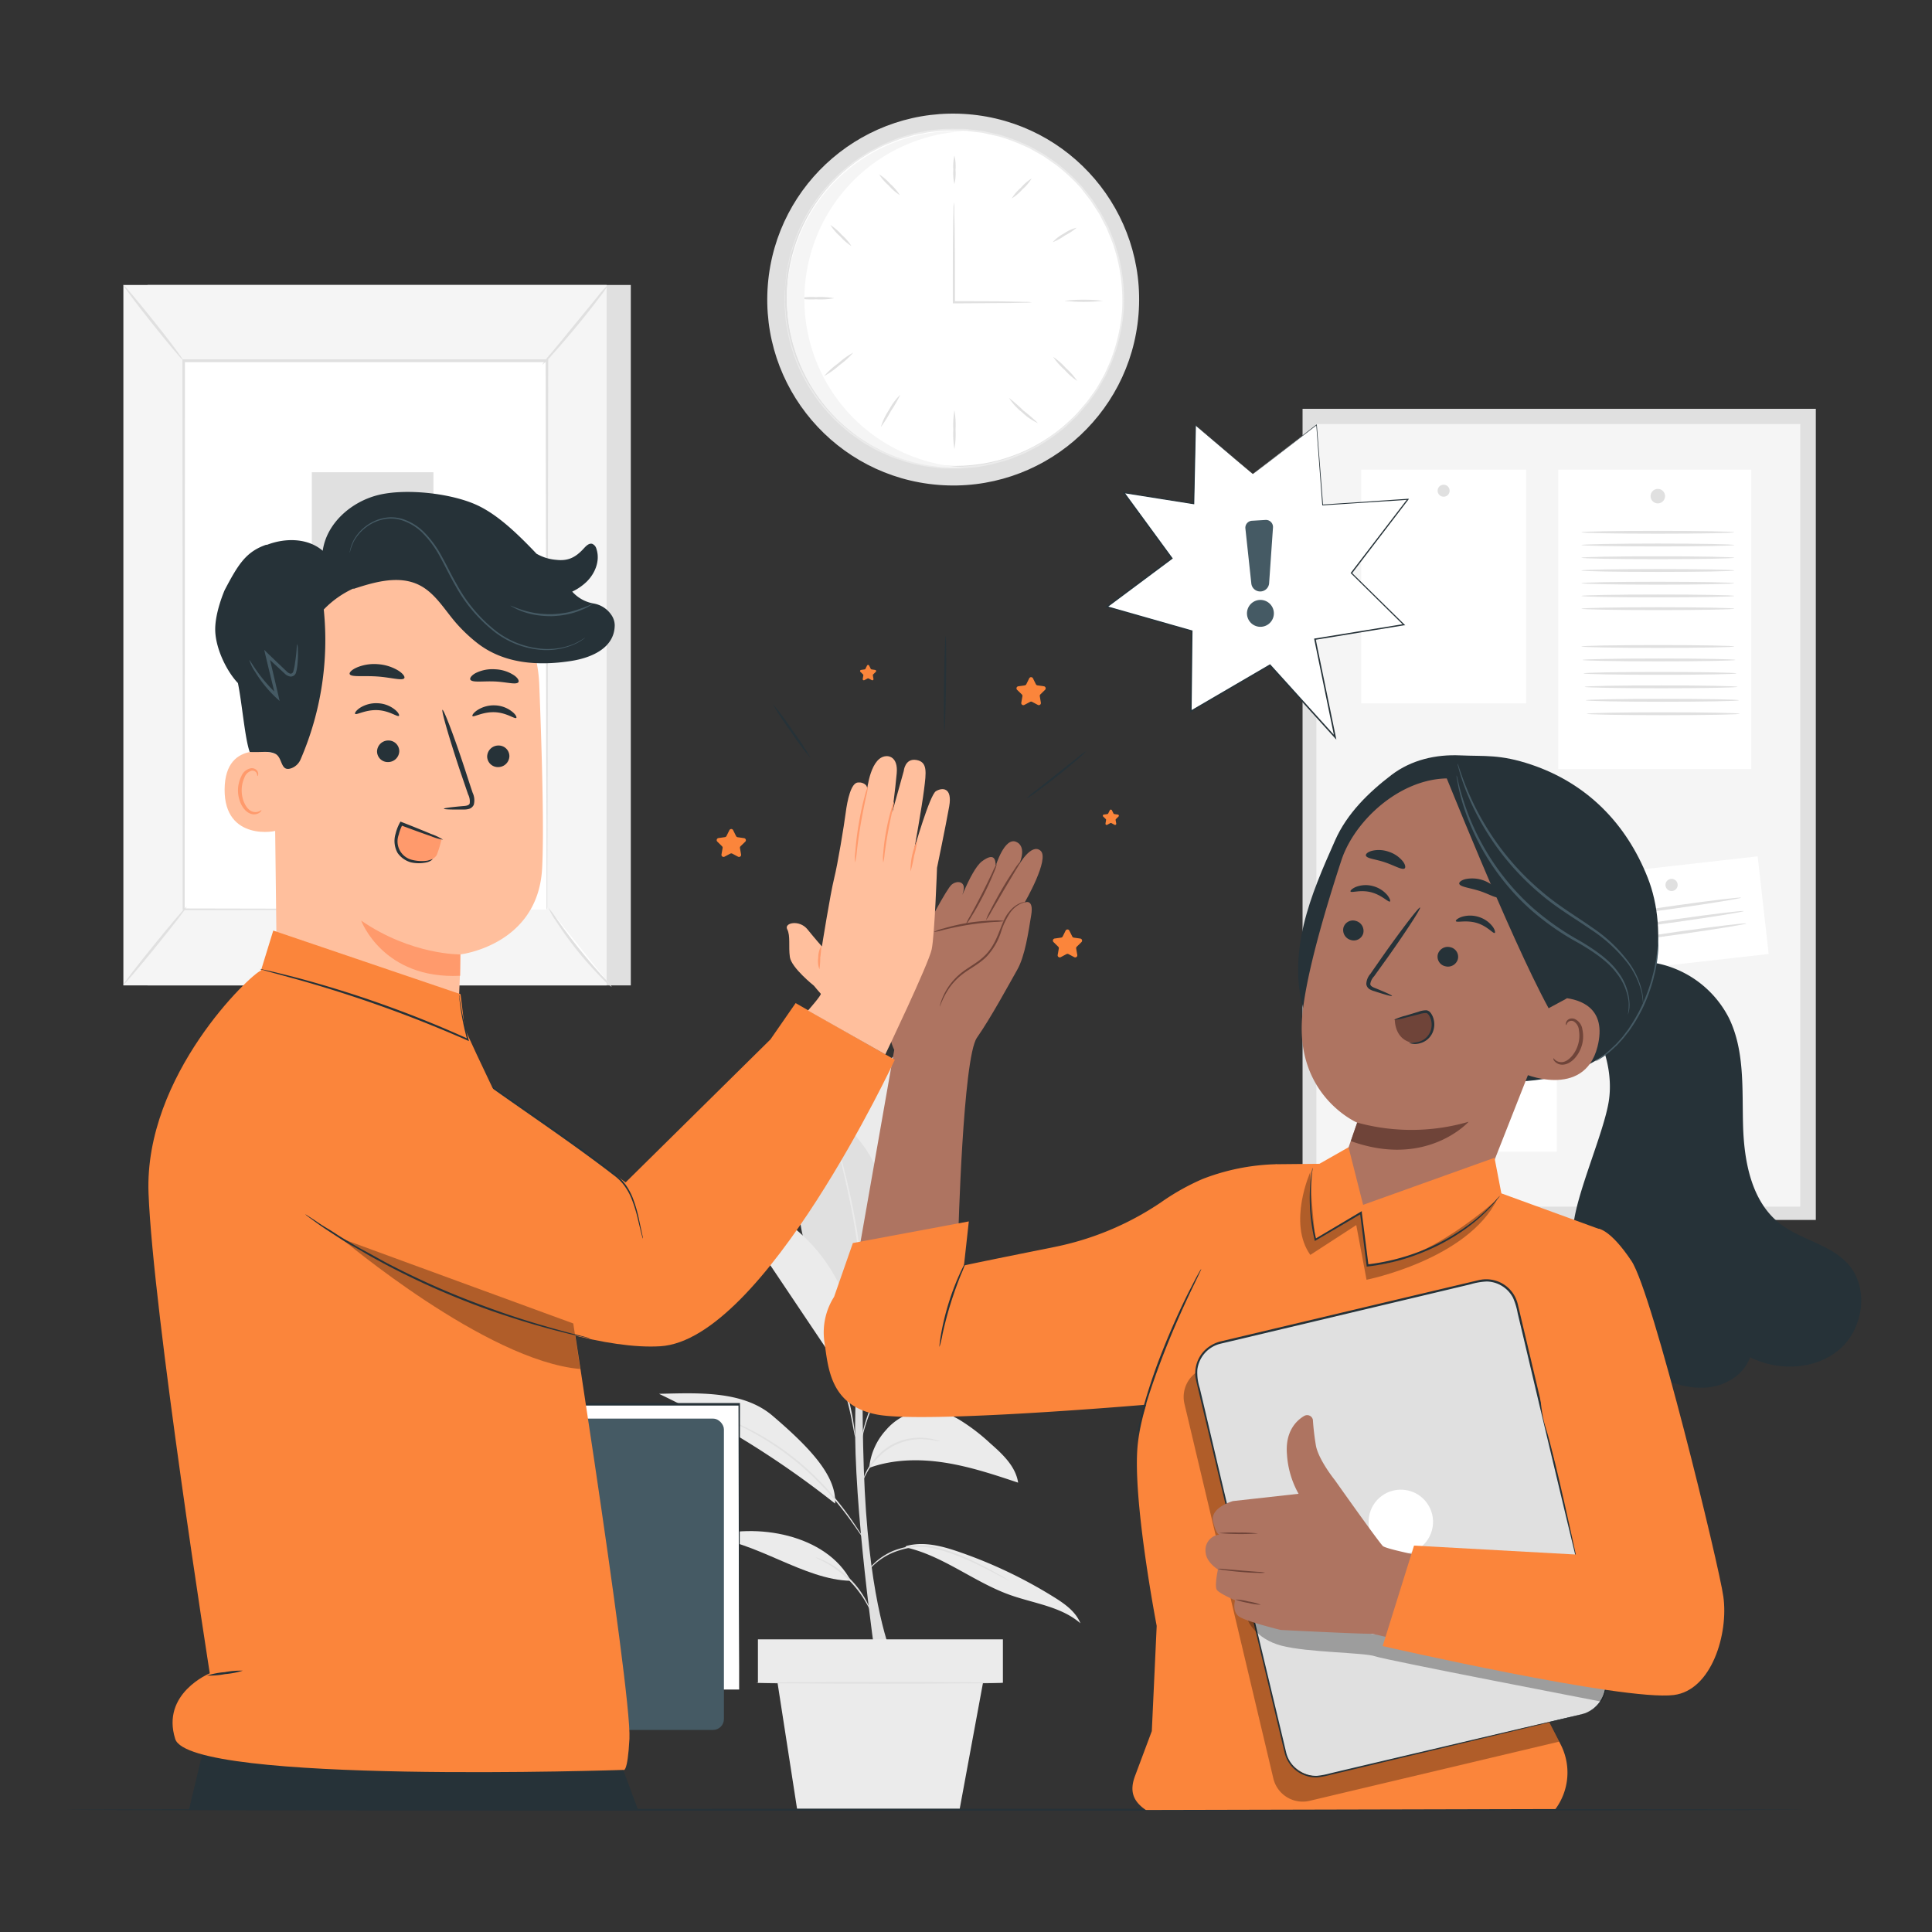 <svg xmlns="http://www.w3.org/2000/svg" viewBox="0 0 500 500"><rect x="0" y="0" width="500" height="500" fill="#333333" stroke="none"/><g id="freepik--background-complete--inject-161"><circle cx="246.67" cy="77.52" r="48.12" transform="translate(149.8 317.25) rotate(-85.44)" style="fill:#e0e0e0"></circle><circle cx="247.17" cy="77.04" r="43.54" style="fill:#fff"></circle><path d="M203.18,74.42s0,.24,0,.71,0,1.18,0,2.09c0,.46,0,1,0,1.53s.1,1.18.15,1.85.13,1.38.2,2.15a24,24,0,0,0,.41,2.42A41.83,41.83,0,0,0,208,97.09a43.57,43.57,0,0,0,10.26,13.08l1.79,1.52c.63.48,1.3.92,2,1.39s1.31,1,2,1.37l2.19,1.23c.37.21.74.42,1.12.62l1.17.52,2.39,1.06c.82.32,1.68.56,2.52.85a22.28,22.28,0,0,0,2.6.77,41.94,41.94,0,0,0,5.45,1c.94.09,1.88.25,2.83.29l2.89,0c.48,0,1,0,1.46,0l1.46-.13c1-.1,2-.15,3-.29A44.43,44.43,0,0,0,259,119.1l1.48-.43.74-.22.72-.29,2.9-1.17c.95-.44,1.86-1,2.81-1.44.46-.26.95-.47,1.4-.76l1.34-.88a49.1,49.1,0,0,0,5.21-3.87l2.37-2.29.59-.57.55-.63,1.08-1.27L281.3,104l1-1.37,1-1.38.48-.7c.15-.24.28-.49.42-.73l1.68-3c.46-1,.93-2.09,1.39-3.14a46.62,46.62,0,0,0,3.14-13.57A46.12,46.12,0,0,0,289,66.29q-.48-1.67-1-3.3c-.43-1.06-.85-2.11-1.28-3.16l-.32-.79-.39-.75-.78-1.5-.78-1.49-.91-1.4-.91-1.4-.46-.69-.51-.65-2-2.58A49.58,49.58,0,0,0,275,44.06l-1.22-1c-.4-.35-.86-.62-1.29-.94-.87-.59-1.71-1.23-2.6-1.79l-2.72-1.54-.67-.38c-.23-.12-.47-.22-.71-.32l-1.41-.63a46.72,46.72,0,0,0-5.68-2.08c-1-.26-1.94-.44-2.9-.66l-1.43-.32c-.48-.1-1-.13-1.45-.19l-2.87-.34c-1-.08-1.9,0-2.84-.08a40.7,40.7,0,0,0-5.55.28,21.81,21.81,0,0,0-2.67.42c-.87.18-1.76.3-2.61.52l-2.5.73-1.24.36-1.18.47-2.33.94a23.86,23.86,0,0,0-2.21,1.09c-.71.38-1.44.73-2.13,1.12l-2,1.28a43.39,43.39,0,0,0-11.88,11.63,41.71,41.71,0,0,0-5.6,11.28c-.25.83-.58,1.59-.73,2.35s-.32,1.45-.47,2.1-.3,1.25-.4,1.81-.13,1.07-.18,1.52q-.18,1.35-.27,2.07c-.06.46-.11.7-.11.7s0-.24.06-.71.12-1.17.22-2.07c0-.46.1-1,.16-1.53s.24-1.16.38-1.82l.45-2.12a24.59,24.59,0,0,1,.71-2.36,41.81,41.81,0,0,1,5.55-11.38,43.77,43.77,0,0,1,11.92-11.76l2-1.29c.7-.4,1.43-.76,2.15-1.14s1.43-.81,2.22-1.11l2.34-1,1.2-.47,1.24-.37,2.53-.75c.86-.22,1.75-.35,2.63-.53a24.1,24.1,0,0,1,2.7-.43,41.28,41.28,0,0,1,5.59-.29c.95,0,1.91,0,2.87.07l2.9.33c.48.07,1,.1,1.46.19l1.45.32c1,.22,1.95.4,2.93.67A46,46,0,0,1,264.56,37l1.43.63.71.32.68.39,2.75,1.55c.9.56,1.75,1.21,2.64,1.81.43.32.89.59,1.3.95l1.23,1.05A49.34,49.34,0,0,1,280,48.27l2.08,2.61.52.65.46.7.92,1.41.92,1.42.79,1.51.79,1.51.4.76.32.79,1.29,3.2c.33,1.11.66,2.22,1,3.33a46.89,46.89,0,0,1,1.36,14,47.25,47.25,0,0,1-3.18,13.72l-1.41,3.18-1.7,3c-.14.25-.27.5-.42.74l-.49.7-1,1.4-1,1.39-1.1,1.28-1.09,1.28-.55.64-.6.58-2.4,2.31a49.07,49.07,0,0,1-5.27,3.9l-1.36.88c-.44.3-.94.51-1.41.77-.95.49-1.88,1-2.85,1.45l-2.93,1.18-.72.29c-.25.09-.5.15-.75.23l-1.49.44a48.87,48.87,0,0,1-6,1.32c-1,.14-2,.18-3,.28l-1.48.13c-.5,0-1,0-1.48,0l-2.91,0c-1-.06-1.91-.21-2.86-.31a40.78,40.78,0,0,1-5.5-1,22.64,22.64,0,0,1-2.62-.78c-.85-.3-1.72-.54-2.54-.87l-2.41-1.07-1.18-.53-1.13-.63-2.2-1.25a24.46,24.46,0,0,1-2-1.38c-.67-.48-1.34-.93-2-1.41l-1.8-1.54a43.78,43.78,0,0,1-10.28-13.22,41.68,41.68,0,0,1-4-12,24,24,0,0,1-.4-2.43c-.06-.77-.12-1.49-.17-2.16s-.12-1.29-.13-1.86,0-1.07,0-1.53c0-.91,0-1.6.06-2.09S203.18,74.42,203.18,74.42Z" style="fill:#ebebeb"></path><path d="M267,78.23a9.61,9.61,0,0,1-1.55.1l-4.25.09c-3.62,0-8.65.08-14.33.09h-.28V75.39c0-6.35,0-12.09.08-16.25,0-2,.07-3.66.09-4.92a10.54,10.54,0,0,1,.11-1.81,10.54,10.54,0,0,1,.11,1.81c0,1.26.05,2.92.09,4.92.05,4.16.08,9.9.08,16.25v2.84l-.28-.28c5.68,0,10.71,0,14.33.09l4.25.09A8.33,8.33,0,0,1,267,78.23Z" style="fill:#e0e0e0"></path><path d="M247,40.27a12,12,0,0,1,.29,3.68,11.89,11.89,0,0,1-.29,3.68,12.48,12.48,0,0,1-.28-3.68A12.53,12.53,0,0,1,247,40.27Z" style="fill:#e0e0e0"></path><path d="M267,46.18A12,12,0,0,1,264.6,49a12,12,0,0,1-2.77,2.36,11.79,11.79,0,0,1,2.37-2.76A11.79,11.79,0,0,1,267,46.18Z" style="fill:#e0e0e0"></path><path d="M278.63,58.93a15.62,15.62,0,0,1-3,2,15.05,15.05,0,0,1-3.18,1.75,9.66,9.66,0,0,1,2.89-2.24A9.6,9.6,0,0,1,278.63,58.93Z" style="fill:#e0e0e0"></path><path d="M285.47,77.85a45.05,45.05,0,0,1-10,0,43.51,43.51,0,0,1,10,0Z" style="fill:#e0e0e0"></path><path d="M215.9,77.18a20,20,0,0,1-4.74.28,20,20,0,0,1-4.74-.28,20,20,0,0,1,4.74-.28A20,20,0,0,1,215.9,77.18Z" style="fill:#e0e0e0"></path><path d="M220.82,91.26a20.45,20.45,0,0,1-3.58,3.25,21,21,0,0,1-3.94,2.81,20.91,20.91,0,0,1,3.58-3.25A20.46,20.46,0,0,1,220.82,91.26Z" style="fill:#e0e0e0"></path><path d="M233,102.15a31.78,31.78,0,0,1-2.44,4.23,31.63,31.63,0,0,1-2.59,4.13,16.17,16.17,0,0,1,2.1-4.42A15.8,15.8,0,0,1,233,102.15Z" style="fill:#e0e0e0"></path><path d="M247,116.2a23,23,0,0,1-.28-5,23,23,0,0,1,.28-5,21.93,21.93,0,0,1,.29,5A21.88,21.88,0,0,1,247,116.2Z" style="fill:#e0e0e0"></path><path d="M268.63,109.52a14.82,14.82,0,0,1-4.14-2.84,14.62,14.62,0,0,1-3.37-3.71,44.24,44.24,0,0,1,3.75,3.29A44.63,44.63,0,0,1,268.63,109.52Z" style="fill:#e0e0e0"></path><path d="M278.78,98.59a17.37,17.37,0,0,1-3.32-2.93,17.09,17.09,0,0,1-2.92-3.32,17.87,17.87,0,0,1,3.32,2.92A17.74,17.74,0,0,1,278.78,98.59Z" style="fill:#e0e0e0"></path><path d="M220.36,63.69a13.69,13.69,0,0,1-2.94-2.53,13.42,13.42,0,0,1-2.53-2.94,13.4,13.4,0,0,1,2.93,2.54A13.4,13.4,0,0,1,220.36,63.69Z" style="fill:#e0e0e0"></path><path d="M232.88,50.49A12.75,12.75,0,0,1,230,48a12.81,12.81,0,0,1-2.48-2.87,13.08,13.08,0,0,1,2.88,2.47A13.06,13.06,0,0,1,232.88,50.49Z" style="fill:#e0e0e0"></path><path d="M208.18,77.46A43.54,43.54,0,0,1,249.13,34c-.85,0-1.72-.08-2.59-.08a43.55,43.55,0,0,0,0,87.09c.87,0,1.74,0,2.59-.09A43.54,43.54,0,0,1,208.18,77.46Z" style="fill:#f5f5f5"></path><rect x="337.1" y="105.8" width="132.83" height="209.92" style="fill:#e0e0e0"></rect><rect x="340.68" y="109.74" width="125.22" height="202.53" style="fill:#f5f5f5"></rect><rect x="403.29" y="121.54" width="49.93" height="77.48" style="fill:#fff"></rect><path d="M430.91,128.39a1.87,1.87,0,1,1-1.86-1.86A1.86,1.86,0,0,1,430.91,128.39Z" style="fill:#e0e0e0"></path><rect x="352.97" y="220.59" width="49.93" height="77.48" style="fill:#fff"></rect><path d="M380.59,227.44a1.87,1.87,0,1,1-1.86-1.87A1.86,1.86,0,0,1,380.59,227.44Z" style="fill:#e0e0e0"></path><rect x="352.29" y="121.54" width="42.64" height="60.5" style="fill:#fff"></rect><path d="M375.16,127a1.55,1.55,0,1,1-1.55-1.55A1.54,1.54,0,0,1,375.16,127Z" style="fill:#e0e0e0"></path><rect x="410.54" y="224.14" width="45.9" height="25.43" transform="translate(-23.82 50.09) rotate(-6.44)" style="fill:#fff"></rect><circle cx="432.6" cy="229.02" r="1.58" style="fill:#e0e0e0"></circle><path d="M396.24,238.26c0,.2-7.84.37-17.51.37s-17.51-.17-17.51-.37,7.83-.37,17.51-.37S396.24,238.05,396.24,238.26Z" style="fill:#e0e0e0"></path><path d="M396.24,243.8c0,.21-7.84.37-17.51.37s-17.51-.16-17.51-.37,7.83-.37,17.51-.37S396.24,243.6,396.24,243.8Z" style="fill:#e0e0e0"></path><path d="M396.24,249.35c0,.2-7.84.37-17.51.37s-17.51-.17-17.51-.37,7.83-.38,17.51-.38S396.24,249.14,396.24,249.35Z" style="fill:#e0e0e0"></path><path d="M396.24,254.89c0,.2-7.84.37-17.51.37s-17.51-.17-17.51-.37,7.83-.37,17.51-.37S396.24,254.68,396.24,254.89Z" style="fill:#e0e0e0"></path><path d="M396.24,260.43c0,.21-7.84.38-17.51.38s-17.51-.17-17.51-.38,7.83-.37,17.51-.37S396.24,260.23,396.24,260.43Z" style="fill:#e0e0e0"></path><path d="M396.24,266c0,.2-7.84.37-17.51.37s-17.51-.17-17.51-.37,7.83-.38,17.51-.38S396.24,265.77,396.24,266Z" style="fill:#e0e0e0"></path><path d="M396.24,271.52c0,.21-7.84.37-17.51.37s-17.51-.16-17.51-.37,7.83-.37,17.51-.37S396.24,271.31,396.24,271.52Z" style="fill:#e0e0e0"></path><path d="M450.59,232.32c0,.2-7.71,1.46-17.29,2.82s-17.36,2.28-17.39,2.07,7.71-1.46,17.29-2.81S450.56,232.12,450.59,232.32Z" style="fill:#e0e0e0"></path><path d="M451.29,235.79c0,.2-7.72,1.46-17.29,2.81s-17.37,2.28-17.39,2.08,7.71-1.46,17.28-2.81S451.26,235.58,451.29,235.79Z" style="fill:#e0e0e0"></path><path d="M451.92,239c0,.2-7.71,1.46-17.29,2.81s-17.36,2.29-17.39,2.08,7.71-1.46,17.29-2.81S451.89,238.79,451.92,239Z" style="fill:#e0e0e0"></path><path d="M448.83,137.75c0,.21-8.86.37-19.78.37s-19.79-.16-19.79-.37,8.86-.37,19.79-.37S448.83,137.54,448.83,137.75Z" style="fill:#e0e0e0"></path><path d="M448.83,141.05c0,.2-8.86.37-19.78.37s-19.79-.17-19.79-.37,8.86-.38,19.79-.38S448.83,140.84,448.83,141.05Z" style="fill:#e0e0e0"></path><path d="M448.83,144.34c0,.21-8.86.37-19.78.37s-19.79-.16-19.79-.37,8.86-.37,19.79-.37S448.83,144.14,448.83,144.34Z" style="fill:#e0e0e0"></path><path d="M448.83,147.64c0,.2-8.86.37-19.78.37s-19.79-.17-19.79-.37,8.86-.37,19.79-.37S448.83,147.43,448.83,147.64Z" style="fill:#e0e0e0"></path><path d="M448.83,150.93c0,.21-8.86.38-19.78.38s-19.79-.17-19.79-.38,8.86-.37,19.79-.37S448.83,150.73,448.83,150.93Z" style="fill:#e0e0e0"></path><path d="M448.83,154.23c0,.21-8.86.37-19.78.37s-19.79-.16-19.79-.37,8.86-.37,19.79-.37S448.83,154,448.83,154.23Z" style="fill:#e0e0e0"></path><path d="M448.83,157.53c0,.2-8.86.37-19.78.37s-19.79-.17-19.79-.37,8.86-.38,19.79-.38S448.83,157.32,448.83,157.53Z" style="fill:#e0e0e0"></path><path d="M448.83,167.31c0,.2-8.86.37-19.78.37s-19.79-.17-19.79-.37,8.86-.37,19.79-.37S448.83,167.1,448.83,167.31Z" style="fill:#e0e0e0"></path><path d="M449.11,170.79c0,.2-8.86.37-19.78.37s-19.79-.17-19.79-.37,8.86-.37,19.79-.37S449.11,170.58,449.11,170.79Z" style="fill:#e0e0e0"></path><path d="M449.39,174.27c0,.21-8.86.37-19.78.37s-19.79-.16-19.79-.37,8.86-.37,19.79-.37S449.39,174.07,449.39,174.27Z" style="fill:#e0e0e0"></path><path d="M449.67,177.75c0,.21-8.86.37-19.79.37s-19.78-.16-19.78-.37,8.86-.37,19.78-.37S449.67,177.55,449.67,177.75Z" style="fill:#e0e0e0"></path><path d="M450,181.23c0,.21-8.86.38-19.79.38s-19.78-.17-19.78-.38,8.85-.37,19.78-.37S450,181,450,181.23Z" style="fill:#e0e0e0"></path><path d="M450.22,184.72c0,.2-8.85.37-19.78.37s-19.78-.17-19.78-.37,8.85-.38,19.78-.38S450.22,184.51,450.22,184.72Z" style="fill:#e0e0e0"></path><rect x="38.19" y="73.75" width="125.06" height="181.27" style="fill:#e0e0e0"></rect><rect x="31.93" y="73.75" width="125.06" height="181.27" style="fill:#f5f5f5"></rect><rect x="47.47" y="93.38" width="93.99" height="142.01" style="fill:#fff"></rect><path d="M141.45,235.39s0-.24,0-.69,0-1.14,0-2c0-1.78,0-4.39,0-7.79,0-6.8,0-16.72-.09-29.25,0-25-.09-60.5-.15-102.26l.31.32-94,0h0l.34-.34c0,53.58-.05,103-.07,142l-.27-.27,68.4.14,18.9.07,5,0,1.71,0s-.55,0-1.66,0l-4.91,0-18.84.07-68.57.14h-.28v-.27c0-39,0-88.43-.06-142V93h.36l94,0h.31v.31c-.06,41.85-.11,77.38-.15,102.47,0,12.49-.06,22.39-.08,29.18,0,3.36,0,5.95,0,7.72,0,.86,0,1.52,0,2S141.45,235.39,141.45,235.39Z" style="fill:#e0e0e0"></path><path d="M157.34,73.75A21.9,21.9,0,0,1,155.11,77c-1.45,1.94-3.51,4.59-5.87,7.44s-4.55,5.39-6.18,7.19a21.85,21.85,0,0,1-2.75,2.81,22.9,22.9,0,0,1,2.39-3.12c1.67-2,3.74-4.54,6-7.31l6-7.31A23.21,23.21,0,0,1,157.34,73.75Z" style="fill:#e0e0e0"></path><path d="M141.93,234.93a116.15,116.15,0,0,0,16.39,20.5" style="fill:#fff"></path><path d="M158.32,255.43a18.36,18.36,0,0,1-2.86-2.6,91.15,91.15,0,0,1-11.62-14.54,18.41,18.41,0,0,1-1.91-3.36,27.16,27.16,0,0,1,2.31,3.09c1.37,1.94,3.31,4.59,5.57,7.42s4.42,5.29,6,7.07A26.28,26.28,0,0,1,158.32,255.43Z" style="fill:#e0e0e0"></path><path d="M31.91,254.88l16.38-20.21" style="fill:#fff"></path><path d="M48.29,234.67c.15.12-3.4,4.74-7.93,10.32s-8.3,10-8.45,9.89,3.4-4.74,7.93-10.32S48.14,234.55,48.29,234.67Z" style="fill:#e0e0e0"></path><path d="M31.93,73.75c.14-.11,3.7,4.14,8,9.51s7.56,9.81,7.42,9.92-3.71-4.13-8-9.5S31.78,73.87,31.93,73.75Z" style="fill:#e0e0e0"></path><rect x="80.7" y="122.22" width="31.47" height="89.35" style="fill:#e0e0e0"></rect><path d="M226.57,429.11s-5.71-39.25-5.24-62.08,0-48.53,0-48.53h2.64s-1.79,45.33.15,72.67,7,37.94,7,37.94h-4.57" style="fill:#e0e0e0"></path><path d="M243.57,274.34a6.93,6.93,0,0,0-2.4-3.51c-1.66-1.06-3.85-.62-5.71,0-8,2.81-15,17.63-18.21,25.43l10.55,35.55C246.85,314.18,250.15,291,243.57,274.34Z" style="fill:#ebebeb"></path><path d="M240.56,272.27a2.78,2.78,0,0,1-.15.46l-.52,1.3c-.46,1.12-1.11,2.74-1.89,4.76-1.55,4-3.53,9.69-5.3,16s-3,12.22-3.73,16.48c-.37,2.13-.66,3.86-.84,5.06-.09.55-.16,1-.22,1.37a1.9,1.9,0,0,1-.11.48,2.27,2.27,0,0,1,0-.49c0-.36.09-.82.15-1.39.12-1.2.36-2.94.7-5.08a151.06,151.06,0,0,1,3.61-16.55,149.21,149.21,0,0,1,5.44-16c.81-2,1.5-3.62,2-4.72l.6-1.26A2.22,2.22,0,0,1,240.56,272.27Z" style="fill:#e0e0e0"></path><path d="M223.11,340.38c-9.89-5.47-15.72-15.75-16.26-27-.39-7.89,2-15.63,4.79-23a3,3,0,0,1,1.11-1.67,2.85,2.85,0,0,1,2.7.42c7.19,4.09,11.54,11.9,13.86,19.84a40.11,40.11,0,0,1,1.63,16.31,27.17,27.17,0,0,1-7.83,15.18" style="fill:#e0e0e0"></path><path d="M223.11,340.38a1.61,1.61,0,0,1,0-.48c0-.36,0-.81,0-1.36,0-1.19-.06-2.9-.15-5a137.55,137.55,0,0,0-1.84-16.43c-1.1-6.37-2.43-12.07-3.41-16.19-.48-2-.88-3.67-1.17-4.89l-.3-1.33a1.48,1.48,0,0,1-.08-.47,2.32,2.32,0,0,1,.16.45l.38,1.31c.33,1.14.78,2.8,1.31,4.85,1.06,4.11,2.44,9.81,3.54,16.2a120.28,120.28,0,0,1,1.71,16.48c.06,2.13.06,3.84,0,5,0,.55,0,1-.05,1.36A2.53,2.53,0,0,1,223.11,340.38Z" style="fill:#ebebeb"></path><path d="M234.27,400.43c9.74,2.14,17.75,9,27.14,12.35,6.22,2.21,13.24,3,18.2,7.33-1.19-3-4-5-6.75-6.72a121,121,0,0,0-24.6-11.74c-4.42-1.53-9.21-2.8-13.72-1.54" style="fill:#ebebeb"></path><path d="M220.19,409.11c-12.19-.2-25-10.58-37.16-11.2,12.7-4.1,30.88-.75,37.16,11.2" style="fill:#ebebeb"></path><path d="M225,379.86c6.19-2.23,13-2.34,19.49-1.33s12.78,3.1,19,5.18c-.63-4.23-4.05-7.41-7.27-10.23a50.36,50.36,0,0,0-7.64-5.87A17,17,0,0,0,239.4,365a14.53,14.53,0,0,0-10.11,5.1,16.79,16.79,0,0,0-4.33,9.74" style="fill:#ebebeb"></path><path d="M199.94,366.4c-7.68-6.55-19.3-5.91-29.39-5.68a238.85,238.85,0,0,1,45.57,28.4C216.53,382,209.63,374.68,199.94,366.4Z" style="fill:#ebebeb"></path><path d="M228.41,357.35a86.19,86.19,0,0,1,11.8-6.86c4-1.83,7.81-4.75,11.71-6.87,5.06-2.74,9.44-6.54,14.09-9.94s9.74-6.46,15.42-7.36a30.25,30.25,0,0,0-14,.81,91.42,91.42,0,0,0-13.21,5.14c-6,2.7-12.08,5.46-17,9.84s-9.32,8.7-8.8,15.24" style="fill:#ebebeb"></path><path d="M261.19,409.11a2,2,0,0,1-.39-.17l-1.06-.55c-.92-.49-2.24-1.21-3.9-2.05-.82-.43-1.73-.88-2.72-1.35s-2-1-3.16-1.45a47.45,47.45,0,0,0-7.51-2.62,16.14,16.14,0,0,0-7.82-.19,22.24,22.24,0,0,0-3.31,1,16.35,16.35,0,0,0-2.68,1.37,17.13,17.13,0,0,0-3.36,2.78c-.71.75-1.05,1.22-1.08,1.19a1.36,1.36,0,0,1,.22-.35,11.74,11.74,0,0,1,.73-1,16,16,0,0,1,3.32-2.92,16.77,16.77,0,0,1,2.71-1.45,22.07,22.07,0,0,1,3.36-1,16.29,16.29,0,0,1,8,.16,45,45,0,0,1,7.57,2.67c1.13.5,2.19,1,3.16,1.5s1.89.95,2.71,1.4c1.64.87,2.94,1.64,3.83,2.17l1,.62C261.08,409,261.2,409.09,261.19,409.11Z" style="fill:#e0e0e0"></path><path d="M211.1,403.07a2.63,2.63,0,0,1,.76.22,17.21,17.21,0,0,1,2,.86A24.06,24.06,0,0,1,224,413.94a16.1,16.1,0,0,1,.94,1.95,2.55,2.55,0,0,1,.25.75c-.07,0-.52-1-1.46-2.55a27.24,27.24,0,0,0-10.06-9.67C212.12,403.55,211.07,403.14,211.1,403.07Z" style="fill:#e0e0e0"></path><path d="M184.13,365.79a2.39,2.39,0,0,1,.52.15l1.46.52,2.31.85c.9.34,1.87.83,3,1.32a70.14,70.14,0,0,1,15.87,10.11,76.5,76.5,0,0,1,7.4,7.29,81.47,81.47,0,0,1,5.25,6.65c1.4,2,2.45,3.62,3.17,4.75.35.54.62,1,.84,1.31a2.59,2.59,0,0,1,.27.47,2.21,2.21,0,0,1-.34-.42c-.22-.28-.53-.71-.91-1.26-.76-1.11-1.86-2.72-3.28-4.67s-3.2-4.18-5.3-6.57a83.39,83.39,0,0,0-7.38-7.22,74.18,74.18,0,0,0-15.72-10.16c-1.1-.51-2.06-1-3-1.37l-2.27-.92-1.43-.6A2.73,2.73,0,0,1,184.13,365.79Z" style="fill:#e0e0e0"></path><path d="M243.25,373a4.29,4.29,0,0,1-1-.13l-1.12-.2c-.44-.09-.94-.09-1.5-.15A15.19,15.19,0,0,0,227.47,377a17.27,17.27,0,0,0-2.45,3,27.73,27.73,0,0,0-1.68,3.19,4.11,4.11,0,0,1,.25-.95,14.08,14.08,0,0,1,1.17-2.41,16.12,16.12,0,0,1,2.43-3.15,14.81,14.81,0,0,1,12.5-4.5,13.77,13.77,0,0,1,1.51.21l1.12.28A4,4,0,0,1,243.25,373Z" style="fill:#e0e0e0"></path><path d="M255.5,335a2.46,2.46,0,0,1-.46.28l-1.36.74c-1.18.64-2.88,1.58-5,2.79s-4.48,2.76-7.06,4.6a59.35,59.35,0,0,0-7.89,6.61,19.6,19.6,0,0,0-3.22,4.17c-.8,1.54-1.57,3-2.27,4.44a77.53,77.53,0,0,0-3.38,7.71,45.62,45.62,0,0,0-1.65,5.43c-.31,1.31-.43,2-.47,2a2.68,2.68,0,0,1,.05-.54c0-.36.12-.87.25-1.53a40.15,40.15,0,0,1,1.53-5.5,74,74,0,0,1,3.31-7.79c.7-1.43,1.45-2.92,2.25-4.45a20.26,20.26,0,0,1,3.29-4.29,57.11,57.11,0,0,1,8-6.63c2.6-1.83,5.05-3.33,7.14-4.53s3.82-2.09,5-2.68l1.39-.67A2,2,0,0,1,255.5,335Z" style="fill:#e0e0e0"></path><path d="M221.32,371.91a4.49,4.49,0,0,1-.24-1c-.15-.75-.32-1.69-.54-2.81a78,78,0,0,0-2.3-9.15,80.31,80.31,0,0,0-3.48-8.77c-.48-1-.88-1.92-1.19-2.61a4.56,4.56,0,0,1-.39-1,5.24,5.24,0,0,1,.54.9c.32.6.78,1.47,1.31,2.55a60.31,60.31,0,0,1,5.82,18c.19,1.2.32,2.17.39,2.85A4.85,4.85,0,0,1,221.32,371.91Z" style="fill:#e0e0e0"></path><path d="M220.44,344.17a33.14,33.14,0,0,0-4-13.16,43.45,43.45,0,0,0-29.45-22l27.27,40.64,3.52,7.25C220.21,353,220.74,348.78,220.44,344.17Z" style="fill:#ebebeb"></path><rect x="196.15" y="424.26" width="63.4" height="11.24" style="fill:#ebebeb"></rect><polygon points="200.88 433.27 206.28 468.13 248.37 468.13 254.81 433.27 200.88 433.27" style="fill:#ebebeb"></polygon><path d="M259.51,435.51c0,.12-14.3.22-31.94.22s-31.94-.1-31.94-.22,14.3-.22,31.94-.22S259.51,435.39,259.51,435.51Z" style="fill:#e0e0e0"></path></g><g id="freepik--Table--inject-161"><path d="M16.76,468.36c0-.14,100.81-.26,225.14-.26s225.16.12,225.16.26-100.79.26-225.16.26S16.76,468.51,16.76,468.36Z" style="fill:#263238"></path></g><g id="freepik--Lines--inject-161"><path d="M244.41,189.14c-.15,0-.19-5.5-.1-12.28s.28-12.27.42-12.27.19,5.5.1,12.28S244.55,189.14,244.41,189.14Z" style="fill:#263238"></path><path d="M209.74,196.11a69.83,69.83,0,0,1-5.1-6.82,69.88,69.88,0,0,1-4.66-7.12,69.28,69.28,0,0,1,5.09,6.82A67.82,67.82,0,0,1,209.74,196.11Z" style="fill:#263238"></path><path d="M281.07,194.42a16.6,16.6,0,0,1-2.1,2c-1.34,1.18-3.24,2.77-5.38,4.46s-4.12,3.18-5.57,4.22a14.89,14.89,0,0,1-2.43,1.58,18.2,18.2,0,0,1,2.21-1.87l5.47-4.33,5.46-4.34A16.15,16.15,0,0,1,281.07,194.42Z" style="fill:#263238"></path></g><g id="freepik--Stars--inject-161"><path d="M224.93,172.25l.41.83a.28.28,0,0,0,.22.16l.92.14a.29.29,0,0,1,.17.5l-.67.65a.29.29,0,0,0-.08.26l.15.92a.29.29,0,0,1-.43.31l-.82-.43a.34.34,0,0,0-.28,0l-.82.43a.29.29,0,0,1-.43-.31l.16-.92a.32.32,0,0,0-.09-.26l-.66-.65a.29.29,0,0,1,.16-.5l.92-.14a.27.27,0,0,0,.22-.16l.41-.83A.3.3,0,0,1,224.93,172.25Z" style="fill:#FB853B"></path><path d="M287.75,209.68l.41.83a.33.33,0,0,0,.23.17l.92.13a.3.3,0,0,1,.16.51l-.66.65a.3.3,0,0,0-.09.26l.16.91a.3.3,0,0,1-.43.32l-.82-.44a.34.34,0,0,0-.28,0l-.82.44a.3.3,0,0,1-.43-.32l.15-.91a.27.27,0,0,0-.08-.26l-.67-.65a.3.3,0,0,1,.17-.51l.92-.13a.32.32,0,0,0,.22-.17l.41-.83A.3.3,0,0,1,287.75,209.68Z" style="fill:#FB853B"></path><path d="M267.33,175.55l.75,1.52a.56.56,0,0,0,.41.3l1.67.24a.54.54,0,0,1,.3.92l-1.21,1.18a.54.54,0,0,0-.15.48l.28,1.67a.54.54,0,0,1-.78.57l-1.5-.79a.55.55,0,0,0-.5,0l-1.5.79a.54.54,0,0,1-.79-.57l.29-1.67a.55.55,0,0,0-.16-.48l-1.21-1.18a.54.54,0,0,1,.3-.92l1.68-.24a.54.54,0,0,0,.4-.3l.75-1.52A.54.54,0,0,1,267.33,175.55Z" style="fill:#FB853B"></path><path d="M189.74,214.86l.75,1.51a.56.56,0,0,0,.4.3l1.68.24a.54.54,0,0,1,.3.92L191.66,219a.52.52,0,0,0-.16.47l.29,1.67a.54.54,0,0,1-.79.57l-1.49-.79a.57.57,0,0,0-.51,0l-1.5.79a.54.54,0,0,1-.78-.57l.29-1.67a.52.52,0,0,0-.16-.47l-1.21-1.19a.54.54,0,0,1,.3-.92l1.67-.24a.56.56,0,0,0,.41-.3l.75-1.51A.54.54,0,0,1,189.74,214.86Z" style="fill:#FB853B"></path><path d="M276.75,240.85l.75,1.51a.56.56,0,0,0,.41.3l1.67.24a.54.54,0,0,1,.3.92L278.67,245a.52.52,0,0,0-.16.47l.29,1.67a.54.54,0,0,1-.79.57l-1.49-.79a.57.57,0,0,0-.51,0l-1.49.79a.54.54,0,0,1-.79-.57l.29-1.67a.52.52,0,0,0-.16-.47l-1.21-1.19a.54.54,0,0,1,.3-.92l1.67-.24a.56.56,0,0,0,.41-.3l.75-1.51A.54.54,0,0,1,276.75,240.85Z" style="fill:#FB853B"></path></g><g id="freepik--speech-bubble--inject-161"><polygon points="324.23 122.67 340.73 109.91 342.32 130.63 364.38 129.16 349.77 148.25 363.34 161.62 340.31 165.38 345.53 190.76 328.66 172.14 308.21 184.07 308.44 163.28 286.44 157.01 303.3 144.47 290.87 127.49 308.95 130.38 309.4 110.05 324.23 122.67" style="fill:#fff"></polygon><path d="M286.34,156.88l-.27.2.32.09,22,6.28-.12-.17c-.08,6.61-.16,13.62-.24,20.79v.32l.28-.16,20.45-11.93-.23,0,4.6,5.08,12.27,13.55.45.5-.13-.66q-2.68-13-5.23-25.39l-.14.21,23-3.76.33,0-.24-.24-13.58-13.36v.21l14.6-19.1.19-.25-.31,0-22.06,1.49.12.11c-.63-8.16-1.17-15-1.61-20.72v-.16l-.13.1-12.23,9.51-3.15,2.46-1.07.85,1.07-.8,3.16-2.42L340.79,110l-.14-.06c.42,5.7.94,12.56,1.55,20.73v.12h.11l22.07-1.45-.13-.23c-4.54,5.93-9.43,12.32-14.62,19.08l-.09.12.1.09q6.53,6.45,13.57,13.38l.09-.28-23,3.74-.18,0,0,.18q2.52,12.35,5.21,25.39l.31-.16L333.4,177.09c-1.58-1.73-3.15-3.47-4.6-5.08l-.1-.11-.13.08-20.45,11.94.27.16c.08-7.17.15-14.19.23-20.79v-.14l-.13,0-22-6.26.06.3,16.85-12.56.12-.09-.09-.13-12.44-17-.13.22,18.08,2.86.13,0v-.13c.17-7.89.31-14.75.43-20.33l-.14.06,11,9.34,2.87,2.41c.64.54,1,.8,1,.8l-1-.85-2.85-2.45-11-9.38-.13-.11v.18c-.13,5.57-.3,12.44-.49,20.32l.14-.11-18.08-2.9-.33,0,.2.26,12.41,17,0-.22" style="fill:#263238"></path><path d="M322.31,136.8,323.84,151a2.31,2.31,0,0,0,2.26,2.07h0a2.31,2.31,0,0,0,2.35-2.16l1-14.41a1.83,1.83,0,0,0-1.92-1.94l-3.48.21A1.81,1.81,0,0,0,322.31,136.8Z" style="fill:#455a64"></path><path d="M329.54,159.7a3.48,3.48,0,1,1-2.4-4.31A3.48,3.48,0,0,1,329.54,159.7Z" style="fill:#455a64"></path></g><g id="freepik--character-2--inject-161"><path d="M478.38,327.25c-4.57-5.23-12.31-6.33-17.78-10.61-7.37-5.77-9.24-16.09-9.5-25.46s.46-19.19-3.61-27.63a26.94,26.94,0,0,0-26.34-14.69l-12.33,12c5.61,6.24,8.85,15.91,7.52,24.2s-8.5,24.08-9.18,32.45c-1.47,18.22,5.69,31.47,22.34,39,4.11,1.86,8.66,3.11,13.12,2.48s8.82-3.47,10.29-7.74c7.33,3.67,16.89,3.3,23.11-2S483.78,333.42,478.38,327.25Z" style="fill:#263238"></path><path d="M239.63,240.33s5.33-10.3,6.66-11.39,3.27-.85,3.15,1-2.42,7-2.42,7,4-11.74,7.14-14.05,3.52-.48,3.52,1.22c0,0,2.3-7.6,5.33-6.23s.6,6.1.6,6.1,3.27-5.93,5.69-3.81-4.11,13.38-4.11,13.38,2.42-1.09,1.69,3.27-1.57,10.54-3.63,14.17-6.78,12.36-10.42,17.57S248,319.9,248,319.9s-15.75,9.33-23.38,8.12l-3-.49,9.81-55.83s-2.12-3.88-1.66-10.66S239.63,240.33,239.63,240.33Z" style="fill:#ae7461"></path><path d="M260,238.36a18.19,18.19,0,0,1-2.72.24c-1.69.12-4,.33-6.54.73s-4.81.91-6.45,1.3a16.71,16.71,0,0,1-2.68.58,11.62,11.62,0,0,1,2.59-.93,50.58,50.58,0,0,1,6.46-1.47,49.44,49.44,0,0,1,6.6-.58A11.61,11.61,0,0,1,260,238.36Z" style="fill:#6f4439"></path><path d="M258,223.47a11,11,0,0,1-.84,2.47c-.6,1.49-1.51,3.52-2.63,5.71s-2.22,4.11-3.08,5.47a11.6,11.6,0,0,1-1.49,2.13,13.69,13.69,0,0,1,1.18-2.31c.77-1.41,1.82-3.35,2.93-5.53s2.06-4.17,2.75-5.62A15.7,15.7,0,0,1,258,223.47Z" style="fill:#6f4439"></path><path d="M264.18,222.83a14.64,14.64,0,0,1-1.26,2.28l-3.21,5.39-3.16,5.43a14.38,14.38,0,0,1-1.38,2.21,12.43,12.43,0,0,1,1.06-2.39c.73-1.44,1.78-3.39,3-5.51s2.44-4,3.35-5.33A11.56,11.56,0,0,1,264.18,222.83Z" style="fill:#6f4439"></path><path d="M243.22,260.56s0-.13.05-.37.15-.59.29-1a15.61,15.61,0,0,1,1.72-3.55,16.46,16.46,0,0,1,4-4.24c1.77-1.32,3.94-2.42,5.68-4.18,3.59-3.57,3.91-8.59,6.17-11.2a7.1,7.1,0,0,1,3.13-2.39,3.81,3.81,0,0,1,1.06-.21,1.15,1.15,0,0,1,.37,0,9,9,0,0,0-1.36.37,7.31,7.31,0,0,0-2.91,2.43A19.4,19.4,0,0,0,259,241.4a17,17,0,0,1-3.66,6.16c-1.83,1.84-4,2.92-5.76,4.2a16.47,16.47,0,0,0-4,4.06A22.6,22.6,0,0,0,243.22,260.56Z" style="fill:#6f4439"></path><path d="M426.41,227.11c-5.57-14.07-15.79-24.4-30.13-29.23-8.09-2.72-12-2.1-18.35-2.39s-12.65,1.17-17.73,5c-6,4.57-11.61,10.05-14.68,17-3.15,7.1-6.31,14.25-8.11,21.81s-2.16,15.63.28,23l17.74,9.24c10.26,3.66,20.67,7.35,31.53,8.2s22.41-1.45,30.64-8.59C429,261.24,432,241.18,426.41,227.11Z" style="fill:#263238"></path><path d="M409.74,221.67l-21.87-17.93-6.78-1.33c-14.73-4.63-30.06,8.37-33.95,20.26-4.32,13.2-9.09,29.5-10.09,39.93-2,21,14.21,27.95,14.21,27.95s-1.14,3.1-3.37,9.65l-2.45,1.86c1.34,11.5,18.24,16.64,36.28,9.71l.76-.63,31.74-80.64A7.32,7.32,0,0,0,409.74,221.67Z" style="fill:#ae7461"></path><path d="M347.7,240a2.67,2.67,0,0,0,1.82,3.25,2.55,2.55,0,0,0,3.27-1.64,2.67,2.67,0,0,0-1.81-3.25A2.56,2.56,0,0,0,347.7,240Z" style="fill:#263238"></path><path d="M349.52,230.72c.23.42,2.56-.53,5.34.2s4.46,2.65,4.85,2.39c.19-.12,0-.81-.7-1.69a7.34,7.34,0,0,0-3.77-2.32,7.1,7.1,0,0,0-4.37.25C349.85,230,349.4,230.52,349.52,230.72Z" style="fill:#263238"></path><path d="M360.25,257.74c.06-.15-1.6-.9-4.3-2-.69-.26-1.33-.58-1.32-1.09a3.64,3.64,0,0,1,1-2c1.11-1.55,2.27-3.17,3.5-4.87,4.91-6.94,8.66-12.72,8.38-12.91s-4.49,5.27-9.4,12.21c-1.2,1.72-2.34,3.35-3.42,4.92a4.19,4.19,0,0,0-1.09,2.69,1.83,1.83,0,0,0,.89,1.34,4.75,4.75,0,0,0,1.17.48C358.46,257.43,360.2,257.9,360.25,257.74Z" style="fill:#263238"></path><path d="M351.23,290.52a53,53,0,0,0,28.85-.21s-10.81,12.1-30.48,5Z" style="fill:#6f4439"></path><path d="M353.5,221.44c.29.8,2.54.9,5,1.75s4.32,2,5,1.57c.32-.23.22-1-.46-1.87a7.78,7.78,0,0,0-3.67-2.47,7.65,7.65,0,0,0-4.39-.21C353.89,220.53,353.38,221.06,353.5,221.44Z" style="fill:#263238"></path><path d="M377.29,248.23a2.65,2.65,0,0,1-3.23,1.84,2.54,2.54,0,0,1-1.95-3.09,2.67,2.67,0,0,1,3.24-1.84A2.54,2.54,0,0,1,377.29,248.23Z" style="fill:#263238"></path><path d="M386.84,241.44c-.42.24-1.93-1.78-4.68-2.59s-5.18,0-5.38-.47c-.1-.2.4-.7,1.47-1.08a7.31,7.31,0,0,1,4.43,0,7.13,7.13,0,0,1,3.6,2.48C386.93,240.65,387,241.34,386.84,241.44Z" style="fill:#263238"></path><path d="M388,232.16c-.73.46-2.66-.82-5.2-1.62s-4.84-1-5.14-1.79c-.12-.38.4-.91,1.53-1.22a8.7,8.7,0,0,1,8.33,2.75C388.21,231.19,388.31,231.93,388,232.16Z" style="fill:#263238"></path><path d="M400.22,262.69c.39-1.5,3-4.59,4.58-4.44,4.12.41,11.17,2.58,8.63,12.64-3.47,13.76-19.69,7-19.62,6.6S398.86,267.86,400.22,262.69Z" style="fill:#ae7461"></path><path d="M402,273.86c.07,0,.2.23.56.52a2.5,2.5,0,0,0,1.78.49c1.59-.17,3.39-2.17,4.09-4.63a8.1,8.1,0,0,0,.19-3.6,2.87,2.87,0,0,0-1.34-2.3,1.27,1.27,0,0,0-1.58.3c-.28.34-.26.64-.34.64s-.24-.3,0-.84a1.52,1.52,0,0,1,.75-.73,1.92,1.92,0,0,1,1.42,0,3.48,3.48,0,0,1,2,2.77,8.31,8.31,0,0,1-.13,4c-.79,2.75-2.86,5-5,5.06a2.65,2.65,0,0,1-2.1-.91C401.94,274.2,402,273.87,402,273.86Z" style="fill:#6f4439"></path><path d="M405.34,258.47l-4.56,2.46c-10.29-18.89-27.93-63.59-27-61,0,0,11.47-.94,21.88,4.44s29.54,17.54,25.08,30.43S405.34,258.47,405.34,258.47Z" style="fill:#263238"></path><path d="M425.25,259.94a3.69,3.69,0,0,0,0-.82,15.25,15.25,0,0,0-.25-2.35,20.1,20.1,0,0,0-3.59-7.9A38.08,38.08,0,0,0,412,240c-4-2.83-8.63-5.53-12.87-9.17a68.47,68.47,0,0,1-10.8-11.39,71.54,71.54,0,0,1-6.71-10.91,75.25,75.25,0,0,1-3.35-7.95l-.76-2.22a3.47,3.47,0,0,0-.31-.77,4.19,4.19,0,0,0,.17.81c.14.52.33,1.29.63,2.27a64.16,64.16,0,0,0,3.17,8.07,68.36,68.36,0,0,0,6.63,11.08,67.37,67.37,0,0,0,10.87,11.55c4.3,3.68,9,6.37,13,9.16a39.06,39.06,0,0,1,9.44,8.6,20.77,20.77,0,0,1,3.72,7.67C425.21,258.8,425.17,259.94,425.25,259.94Z" style="fill:#455a64"></path><path d="M421.3,262.61a7.58,7.58,0,0,0,.41-3.12,14.49,14.49,0,0,0-3-8c-2.14-3-5.75-5.58-9.85-8a69.36,69.36,0,0,1-12.58-8.9,62.33,62.33,0,0,1-10-11.67,63.65,63.65,0,0,1-5.88-11.14,68.94,68.94,0,0,1-2.68-8.07l-.54-2.25a2.81,2.81,0,0,0-.24-.78,3.69,3.69,0,0,0,.1.8c.1.61.24,1.36.41,2.3a57.53,57.53,0,0,0,2.47,8.19,61.21,61.21,0,0,0,15.89,23.16,67.93,67.93,0,0,0,12.73,8.93c4.1,2.38,7.65,4.87,9.78,7.74a14.61,14.61,0,0,1,3.18,7.68A17.48,17.48,0,0,1,421.3,262.61Z" style="fill:#455a64"></path><path d="M368.24,261.82a2.18,2.18,0,0,1,1.31-.06,1.84,1.84,0,0,1,.86.84,4.86,4.86,0,0,1-5.56,7.11c-1.85-.54-3.75-2.23-3.89-5.91C363.23,263.23,366,262.38,368.24,261.82Z" style="fill:#6f4439"></path><path d="M364.68,269.84a7,7,0,0,0,3-.39,4.53,4.53,0,0,0,2.33-2.13,4.77,4.77,0,0,0,.19-3.81c-.26-.63-.63-1.28-1.13-1.34a6.3,6.3,0,0,0-1.85.33l-3.33.83a14.49,14.49,0,0,1-3.12.6,14,14,0,0,1,3-1.08l3.3-1a5.81,5.81,0,0,1,2.12-.39,1.73,1.73,0,0,1,1.09.71,4.34,4.34,0,0,1,.57,1.06,5.27,5.27,0,0,1-.27,4.35,4.86,4.86,0,0,1-2.72,2.3C365.88,270.57,364.62,269.88,364.68,269.84Z" style="fill:#263238"></path><path d="M429.07,241.93a8.91,8.91,0,0,1,.1,1.49,15.38,15.38,0,0,1,0,1.76c0,.69-.06,1.47-.18,2.33,0,.43-.1.88-.15,1.34s-.17,1-.26,1.45c-.15,1-.45,2.06-.71,3.17a45.92,45.92,0,0,1-2.54,7,41.82,41.82,0,0,1-3.77,6.41c-.73.89-1.35,1.79-2.06,2.51l-1,1.09-1,.93a19,19,0,0,1-1.79,1.49c-.27.21-.53.4-.76.59l-.69.42a8.51,8.51,0,0,1-1.3.75c-.07-.11,1.81-1.15,4.28-3.52l1-.94,1-1.09c.7-.73,1.3-1.63,2-2.51a45.17,45.17,0,0,0,3.69-6.35,48.56,48.56,0,0,0,2.55-6.9c.27-1.09.58-2.13.75-3.12.09-.49.19-1,.28-1.43s.13-.9.19-1.33c.14-.85.19-1.62.25-2.3a17.4,17.4,0,0,0,.11-1.74A8.12,8.12,0,0,1,429.07,241.93Z" style="fill:#455a64"></path><path d="M220.72,321.7l-4.86,13.92a17.16,17.16,0,0,0-2.52,11.55c1,6.46,1.27,16.62,13.78,18.94s69.47-2.58,69.47-2.58,34-63,33.74-62.23a56.28,56.28,0,0,0-19.12,3.83,60.38,60.38,0,0,0-10.78,6.06,75.86,75.86,0,0,1-27.7,11.56c-11.19,2.25-23.69,4.78-23.26,4.78l1.26-11.43Z" style="fill:#FB853B"></path><path d="M392.43,429.16l21.88-110.93-25.76-9.39-1.77-9.21-34,12.18L349,296.91l-7.53,4.28-11.28.11s-32.84,45.41-35.74,72.48c-1.49,13.93,4.9,47,4.9,47L298.09,448l-4.35,11.63c-1.43,3.84-.58,6.5,2.81,8.8l106-.25a15.9,15.9,0,0,0,1.35-16.71Z" style="fill:#FB853B"></path><path d="M339.11,303.32s-5.91,13.15,0,21.45L351,317.05l2.66,14.15S379.8,326,387.5,310.32h0s-18.34,17-33.55,17.21h0l-1.72-13.63-11.8,7S339.21,309.47,339.11,303.32Z" style="opacity:0.3"></path><g style="opacity:0.3"><path d="M403.52,450.73l-64.59,15.32a7.8,7.8,0,0,1-9.39-5.79l-23-96.93a7.8,7.8,0,0,1,5.8-9.39l67.56-16a7.81,7.81,0,0,1,9.4,5.79l8.08,95.1C398.78,441.44,403.52,450.73,403.52,450.73Z"></path></g><rect x="320.01" y="337.96" width="85.05" height="115.22" rx="8.14" transform="translate(-81.52 94.36) rotate(-13.35)" style="fill:#e0e0e0"></rect><path d="M409.29,443.69l.24-.08c.16-.06.41-.11.71-.24a8.12,8.12,0,0,0,4.94-5.45,7.86,7.86,0,0,0,.23-3c-.13-1.06-.46-2.18-.73-3.37L405,391.29l-6.64-27.83L394.71,348c-.63-2.66-1.28-5.37-1.93-8.11a17.65,17.65,0,0,0-1.2-4,7.86,7.86,0,0,0-6.81-4.24,17.56,17.56,0,0,0-4.27.74l-8.74,2.08-18,4.28-37.89,9a7.89,7.89,0,0,0-6,6.75,13,13,0,0,0,.63,4.76c.38,1.59.76,3.18,1.13,4.76L316,382.66c2.9,12.24,5.7,24,8.36,35.31L332,449.92c.29,1.25.59,2.49.88,3.71a7.93,7.93,0,0,0,8,5.95,20.55,20.55,0,0,0,3.43-.66l3.38-.8,6.53-1.54,40.32-9.48,11-2.55,2.86-.65c.64-.15,1-.21,1-.21s-.32.1-1,.26l-2.84.7-10.95,2.65-40.28,9.64-6.53,1.56-3.38.8a20.57,20.57,0,0,1-3.51.68,8.37,8.37,0,0,1-6.64-2.86,8.53,8.53,0,0,1-1.78-3.38c-.3-1.23-.59-2.47-.89-3.72-2.39-10-4.93-20.69-7.61-31.94s-5.48-23.06-8.39-35.3q-2.17-9.19-4.43-18.68c-.38-1.58-.75-3.17-1.13-4.76-.18-.8-.39-1.58-.55-2.41a8,8,0,0,1-.1-2.53,8.41,8.41,0,0,1,2.06-4.6,8.6,8.6,0,0,1,2-1.63,8.83,8.83,0,0,1,2.38-1l37.9-9,18-4.27,8.74-2.07,2.15-.51a8.45,8.45,0,0,1,2.24-.24,8.37,8.37,0,0,1,7.22,4.5,9.19,9.19,0,0,1,.75,2.05c.16.69.33,1.38.49,2.07l1.92,8.11,3.66,15.5c2.37,10,4.57,19.33,6.57,27.84,4,17,7.24,30.79,9.49,40.33.26,1.19.58,2.3.71,3.39a8.14,8.14,0,0,1-.26,3,8.26,8.26,0,0,1-2.54,4,7.92,7.92,0,0,1-2.53,1.47A7.67,7.67,0,0,1,409.29,443.69Z" style="fill:#263238"></path><circle cx="362.54" cy="393.88" r="8.34" transform="translate(-84.45 688.45) rotate(-80.76)" style="fill:#fff"></circle><path d="M323,419.35c-.19-.07,1.89,4.76,8.6,6.54s21.51,1.77,24.28,2.76,58.41,11.7,58.41,11.7,1.33-.69,1.61-6.26S323,419.35,323,419.35Z" style="opacity:0.3"></path><path d="M339.77,367.43a1.51,1.51,0,0,0-2.22-1c-2.08,1.2-5,4.09-4.48,10a23.79,23.79,0,0,0,3,10.16l-17,1.89s-6,1.68-5.12,5.31,1.69,3.37,1.69,3.37a4,4,0,0,0-3.61,4.68c.2,2.52,3.17,4.34,3.17,4.34s-.94,4.34-.28,5.28,4.71,2.7,4.71,2.7-.81,2.8.94,4.13,10.88,3.54,10.88,3.54,19.57,1,23.73,1l19.73,4.53V404.08s-16.18-3-17.07-4c-1.89-2.17-12.36-17-12.36-17s-4.05-5-4.89-8.78A66.77,66.77,0,0,1,339.77,367.43Z" style="fill:#ae7461"></path><path d="M325.6,396.87a67.52,67.52,0,0,1-10.12-.1,36,36,0,0,1,5.06-.14A35.05,35.05,0,0,1,325.6,396.87Z" style="fill:#6f4439"></path><path d="M327.4,407a8,8,0,0,1-1.8.06c-1.11,0-2.65-.09-4.35-.23s-3.23-.32-4.33-.48a8.18,8.18,0,0,1-1.78-.35,8.48,8.48,0,0,1,1.8.08l4.33.37,4.33.34A8.78,8.78,0,0,1,327.4,407Z" style="fill:#6f4439"></path><path d="M326.31,415.31a15.5,15.5,0,0,1-3.33-.49,15.91,15.91,0,0,1-3.25-.86,14,14,0,0,1,3.32.49A15.17,15.17,0,0,1,326.31,415.31Z" style="fill:#6f4439"></path><path d="M413.67,318s3.05.08,8.56,8.35S445,405.62,446,413.2c1.36,9.55-3,24.25-12.83,25.47C420.13,440.3,357.83,426,357.83,426l8.12-26,41.87,2.31s-5.62-26.28-7.85-33C396.31,358.13,398.66,322.52,413.67,318Z" style="fill:#FB853B"></path><path d="M310.88,328.43a1.44,1.44,0,0,1-.17.44l-.58,1.24c-.55,1.14-1.29,2.67-2.18,4.53-1.81,3.83-4.23,9.17-6.59,15.19s-4.23,11.58-5.39,15.65c-.57,2-1,3.71-1.27,4.86-.12.53-.23,1-.32,1.33a1.61,1.61,0,0,1-.14.45,1.29,1.29,0,0,1,0-.47c.06-.37.13-.82.22-1.35.22-1.17.59-2.86,1.12-4.91a142.5,142.5,0,0,1,5.25-15.75c2.37-6,4.85-11.36,6.75-15.16,1-1.9,1.75-3.43,2.33-4.46.26-.48.49-.87.67-1.19A2.14,2.14,0,0,1,310.88,328.43Z" style="fill:#263238"></path><path d="M388.2,309.47a5.07,5.07,0,0,1-.48.64c-.33.39-.78,1-1.47,1.74A43.16,43.16,0,0,1,380,317.5,52.28,52.28,0,0,1,369,323.77a53.59,53.59,0,0,1-15.07,4l-.25,0,0-.25-.41-3.22c-.45-3.59-.88-7.08-1.3-10.41l.38.19-11.82,6.94-.25.15-.07-.29a47.27,47.27,0,0,1-1.17-13.55c.1-1.63.26-2.91.39-3.77.07-.43.13-.76.17-1a1.3,1.3,0,0,1,.08-.33,1.26,1.26,0,0,1,0,.34c0,.26-.07.58-.11,1-.09.86-.21,2.13-.27,3.76a48.76,48.76,0,0,0,1.34,13.44l-.32-.13,11.78-7,.34-.19,0,.38c.42,3.32.87,6.81,1.32,10.41.14,1.1.28,2.19.4,3.21l-.28-.22a55.31,55.31,0,0,0,25.85-10,47,47,0,0,0,6.34-5.5c.71-.69,1.17-1.31,1.54-1.68A6.09,6.09,0,0,1,388.2,309.47Z" style="fill:#263238"></path><path d="M243.14,348.58a3.6,3.6,0,0,1,.05-.9c.06-.58.18-1.42.36-2.44a66.68,66.68,0,0,1,1.93-7.92,64.93,64.93,0,0,1,2.88-7.62c.43-.94.8-1.7,1.07-2.22a3.11,3.11,0,0,1,.48-.77,29.52,29.52,0,0,1-1.21,3.14c-.78,1.92-1.78,4.61-2.72,7.63s-1.62,5.8-2.06,7.83A26.16,26.16,0,0,1,243.14,348.58Z" style="fill:#263238"></path></g><g id="freepik--character-1--inject-161"><rect x="148.04" y="363.54" width="43.26" height="73.71" style="fill:#fff"></rect><path d="M191.3,437.25s0-.13,0-.37,0-.6,0-1.05c0-.95,0-2.31,0-4.07,0-3.56,0-8.73-.07-15.24,0-13-.07-31.41-.11-53l.24.24-43.26,0h0l.26-.26c0,28.1-.05,53.88-.06,73.71l-.2-.2,31.52.1,8.67.05,2.28,0c.51,0,.79,0,.79,0l-.75,0-2.24,0-8.63,0-31.64.11h-.2v-.2c0-19.83,0-45.61-.06-73.71v-.26H148l43.26,0h.24v.24c0,21.63-.09,40.08-.12,53.14,0,6.49,0,11.64-.06,15.18,0,1.74,0,3.09,0,4l0,1C191.31,437.14,191.3,437.25,191.3,437.25Z" style="fill:#263238"></path><rect x="86.46" y="367.14" width="100.89" height="80.56" rx="2.8" style="fill:#455a64"></rect><path d="M71.8,264l-1-83.61c-.93-20.78,10.39-38.65,31.2-39l1.92.08a37.2,37.2,0,0,1,35.64,35.71c.71,18,1.26,37.94.74,47.57C139.21,244.7,119.13,247,119.13,247s-.12,12.14-.94,18.35L122.88,279l-30.66,7.36Z" style="fill:#ffbf9d"></path><path d="M119.13,247s-12.61.22-25.66-8.75c0,0,5.63,15.26,25.61,14.28Z" style="fill:#ff9a6c"></path><path d="M114.88,209.3c0-.17,1.91-.42,5-.69.78-.05,1.53-.17,1.68-.7a4,4,0,0,0-.42-2.34l-2.07-6.06c-2.87-8.62-4.9-15.7-4.56-15.81s3,6.78,5.82,15.41c.69,2.12,1.34,4.15,2,6.08a4.53,4.53,0,0,1,.28,3.09,2,2,0,0,1-1.34,1.09,4.63,4.63,0,0,1-1.33.13C116.81,209.54,114.88,209.48,114.88,209.3Z" style="fill:#263238"></path><path d="M71.8,195.25c-.34-.16-13.54-4.62-13.67,9s13.61,11,13.64,10.58S71.8,195.25,71.8,195.25Z" style="fill:#ffbf9d"></path><path d="M67.64,209.65c-.06,0-.24.17-.64.35a2.38,2.38,0,0,1-1.78,0c-1.44-.54-2.63-2.85-2.67-5.31a7.77,7.77,0,0,1,.69-3.4,2.76,2.76,0,0,1,1.81-1.81,1.22,1.22,0,0,1,1.4.67c.18.38.09.65.16.68s.3-.23.19-.79a1.45,1.45,0,0,0-.53-.86,1.78,1.78,0,0,0-1.31-.36,3.36,3.36,0,0,0-2.51,2.09,8.15,8.15,0,0,0-.86,3.8c.07,2.75,1.45,5.34,3.42,5.93a2.54,2.54,0,0,0,2.18-.34C67.61,210,67.69,209.68,67.64,209.65Z" style="fill:#ff9a6c"></path><path d="M147.73,171.07c-8.57,1.32-17.35.69-24.19-4.63a40.58,40.58,0,0,1-5.48-5.18c-3-3.44-5.4-7.73-9.49-9.81-5.27-2.68-11.61-.85-17.21,1l.24-.21a25.15,25.15,0,0,0-7.81,5.5,77.75,77.75,0,0,1-6,38.8,4.16,4.16,0,0,1-2.24,2.22c-3.2,1.27-2.21-3-4.59-3.8-1.82-.63-2.7-.24-6.33-.35-1.26-3.43-2-12.78-3.06-17.83-3-3.17-5.76-9-5.87-13.63s2.44-10.43,2.44-10.43c3.46-6.57,5.47-9.93,10.78-11.75l.12.05c4.77-1.86,10.62-1.82,14.48,1.52,1-7.11,7.36-12.68,14.33-14.42s18.11-.53,24.75,2.23c4.53,1.88,8.91,5.46,14,10.62h0c.67.68,1.36,1.39,2.06,2.13l.17.19a12.07,12.07,0,0,0,5.17,1.6c3,.34,4.92-.61,7-2.86.63-.69,1.42-1.55,2.3-1.27a1.91,1.91,0,0,1,1.06,1.32c1,3-.33,6.32-2.57,8.5a14,14,0,0,1-3.7,2.53,9.62,9.62,0,0,0,5.5,3.07,6.93,6.93,0,0,1,4.62,2.95,4.79,4.79,0,0,1,.88,2.67C159.05,167.59,153.31,170.21,147.73,171.07Z" style="fill:#263238"></path><path d="M151.39,165.09l-.16.14-.51.35a6.36,6.36,0,0,1-.85.54,10.57,10.57,0,0,1-1.22.62,17.79,17.79,0,0,1-8.58,1.45,22.65,22.65,0,0,1-12-4.6,39.1,39.1,0,0,1-10.23-12.06c-1.42-2.44-2.58-4.93-3.86-7.24a26.43,26.43,0,0,0-4.4-6.13,13.56,13.56,0,0,0-5.72-3.56,9.71,9.71,0,0,0-3-.39,10.86,10.86,0,0,0-2.79.5,11.64,11.64,0,0,0-6.48,5.37,13.78,13.78,0,0,0-1.07,3s0-.07,0-.21.06-.36.1-.61a10.57,10.57,0,0,1,.79-2.25,11.3,11.3,0,0,1,2.27-3,11.78,11.78,0,0,1,4.27-2.58,11,11,0,0,1,2.88-.55,10.47,10.47,0,0,1,3.15.37,14,14,0,0,1,5.92,3.63,27.13,27.13,0,0,1,4.49,6.22c1.3,2.32,2.45,4.81,3.87,7.23a39.17,39.17,0,0,0,10.08,11.95,22.57,22.57,0,0,0,11.78,4.61,18,18,0,0,0,8.47-1.28C150.45,165.76,151.35,165,151.39,165.09Z" style="fill:#455a64"></path><path d="M153.31,156.33a3.52,3.52,0,0,1-.73.49,14,14,0,0,1-2.13,1.05,20,20,0,0,1-3.37,1.07,23.65,23.65,0,0,1-4.31.52,24.34,24.34,0,0,1-4.32-.34,20.81,20.81,0,0,1-3.42-.93,15.62,15.62,0,0,1-2.17-1c-.5-.27-.76-.43-.74-.46s1.13.5,3,1.11a23.73,23.73,0,0,0,3.38.81,24.6,24.6,0,0,0,4.24.3,25.93,25.93,0,0,0,4.23-.47,25,25,0,0,0,3.34-1C152.19,156.88,153.26,156.25,153.31,156.33Z" style="fill:#455a64"></path><path d="M76.9,166.72a3.79,3.79,0,0,1,.18,1.29,23.61,23.61,0,0,1-.07,3.57,12.38,12.38,0,0,1-.41,2.52,1.44,1.44,0,0,1-1.37,1,2.56,2.56,0,0,1-1.52-.75l-4.88-4.52.72-.42c.22,1,.46,1.93.7,2.93.65,2.76,1.26,5.38,1.82,7.77l.3,1.31-1-.92A32.08,32.08,0,0,1,66,173.83a11.17,11.17,0,0,1-1.47-3c.2-.14,2.31,4.38,7.43,9.06l-.66.39c-.58-2.39-1.22-5-1.89-7.75-.24-1-.47-2-.7-2.94l-.33-1.42,1,1,4.8,4.58a2,2,0,0,0,1,.6.74.74,0,0,0,.71-.54,13,13,0,0,0,.47-2.33C76.85,168.55,76.77,166.73,76.9,166.72Z" style="fill:#455a64"></path><path d="M114.27,217.15c-.23,0-10.45-4-10.45-4s-3,5.91.62,8.62,7.94,1,8.63-.61A26.83,26.83,0,0,0,114.27,217.15Z" style="fill:#ff9a6c"></path><path d="M112,222.3a13.09,13.09,0,0,1-1.44.45,10.21,10.21,0,0,1-4-.24h0A4.92,4.92,0,0,1,103.2,216a11,11,0,0,1,1-2.63l-.52.19c3.1,1.16,5.83,2.15,7.79,2.82a14.34,14.34,0,0,0,3.2.93,14.59,14.59,0,0,0-3-1.44c-1.91-.81-4.6-1.9-7.69-3.11l-.34-.13-.18.32a11.77,11.77,0,0,0-1.09,2.85,6.36,6.36,0,0,0,.52,4.93,6.26,6.26,0,0,0,3.47,2.45h0a9.37,9.37,0,0,0,4.25-.05C111.63,222.84,112,222.32,112,222.3Z" style="fill:#263238"></path><path d="M131.83,195.7a2.9,2.9,0,0,1-2.9,2.82,2.77,2.77,0,0,1-2.85-2.75,2.9,2.9,0,0,1,2.89-2.83A2.77,2.77,0,0,1,131.83,195.7Z" style="fill:#263238"></path><path d="M133.61,185.8c-.37.36-2.48-1.36-5.58-1.48s-5.43,1.35-5.75,1c-.16-.17.23-.85,1.25-1.53a7.81,7.81,0,0,1,4.62-1.24,7.53,7.53,0,0,1,4.43,1.66C133.5,184.94,133.79,185.64,133.61,185.8Z" style="fill:#263238"></path><path d="M103.33,194.4a2.89,2.89,0,0,1-2.89,2.82,2.77,2.77,0,0,1-2.86-2.75,2.9,2.9,0,0,1,2.89-2.83A2.78,2.78,0,0,1,103.33,194.4Z" style="fill:#263238"></path><path d="M103.24,185.26c-.38.36-2.49-1.36-5.59-1.48s-5.42,1.35-5.74.95c-.16-.18.23-.85,1.25-1.54A7.84,7.84,0,0,1,97.78,182a7.53,7.53,0,0,1,4.42,1.65C103.12,184.39,103.42,185.09,103.24,185.26Z" style="fill:#263238"></path><path d="M104.64,175.49c-.46.78-3.42-.18-7.08-.42s-6.72.22-7.06-.62c-.15-.4.5-1.1,1.81-1.69a11.6,11.6,0,0,1,5.48-.87,11.8,11.8,0,0,1,5.3,1.66C104.3,174.33,104.84,175.12,104.64,175.49Z" style="fill:#263238"></path><path d="M134.13,176.59c-.66.69-3.17-.12-6.2-.23s-5.61.33-6.18-.43c-.25-.37.17-1.08,1.31-1.72a9.69,9.69,0,0,1,5.07-1,9.52,9.52,0,0,1,4.91,1.56C134.09,175.5,134.42,176.25,134.13,176.59Z" style="fill:#263238"></path><path d="M83.08,317.1c6.86,6.55,60.91,32.94,87.8,31.31s60.7-74.14,60.7-74.14L205.91,259.6,199.39,269,161.91,306S122,276.71,113.43,271.41s-22.81-21.59-43.18-4.07S69.07,303.73,83.08,317.1Z" style="fill:#FB853B"></path><path d="M210.64,255.1s-5.82-4.64-6.22-7.4.2-5.52-.69-7.2,3.16-2.56,5.23,0,3.75,4.44,3.75,4.44,2.17-13.61,3.15-17.55,2.57-13.71,3-17,1.38-7.89,3.25-7.89h.5s2.17.2,1.77,2.07c0,0,.89-9.17,5.33-8.87,0,0,2.76,0,2.36,4.44s-1.18,10.15-1.18,10.15l3-10.75s.29-3.35,3.25-2.86,2.57,3.16,2,7.69-2.46,15.09-2.46,15.09,3.94-13.7,5.52-14.69,4.34-1.09,3.45,3.94-3.15,15.88-3.15,15.88-.6,17.35-1.38,21.1-12,27.19-12,27.19L209.1,261.53s3.61-4.07,3.31-4.36S210.64,255.1,210.64,255.1Z" style="fill:#ffbf9d"></path><path d="M212.53,244.85a21.81,21.81,0,0,1-.25,3,19.22,19.22,0,0,1-.21,3,6,6,0,0,1-.31-3.05A5.85,5.85,0,0,1,212.53,244.85Z" style="fill:#ff9a6c"></path><path d="M221.3,223.23a13.75,13.75,0,0,1,.07-2.95c.13-1.82.4-4.33.87-7.07s1-5.2,1.51-7a15.76,15.76,0,0,1,.91-2.81,20.07,20.07,0,0,1-.55,2.9c-.38,1.77-.89,4.23-1.36,7s-.79,5.21-1,7A19.88,19.88,0,0,1,221.3,223.23Z" style="fill:#ff9a6c"></path><path d="M228.58,223.23a9.19,9.19,0,0,1,0-2.37,52.86,52.86,0,0,1,.73-5.65,56.43,56.43,0,0,1,1.29-5.56,9.09,9.09,0,0,1,.8-2.22,13.07,13.07,0,0,1-.44,2.32c-.32,1.41-.74,3.37-1.14,5.55s-.68,4.16-.88,5.6A13.46,13.46,0,0,1,228.58,223.23Z" style="fill:#ff9a6c"></path><path d="M235.64,225.54a18.49,18.49,0,0,1,1.81-8.23,30.86,30.86,0,0,1-.87,4.12A33.42,33.42,0,0,1,235.64,225.54Z" style="fill:#ff9a6c"></path><path d="M166.36,320.54a1.19,1.19,0,0,1-.11-.31l-.25-.94c-.21-.85-.51-2.06-.88-3.6a36.63,36.63,0,0,0-1.72-5.59,16.2,16.2,0,0,0-1.76-3.17,13,13,0,0,0-2.88-2.84c-4.55-3.52-10.11-7.55-16.35-11.93s-13.14-9.12-20.27-14.28c-3.56-2.58-7-5.08-10.47-7.42s-6.82-4.45-10-6.49a29.69,29.69,0,0,0-4.9-2.54,8.37,8.37,0,0,0-2.53-.58l-1.29-.14-1.27,0a32.53,32.53,0,0,0-9.27,1.14A47.8,47.8,0,0,0,70,267.23c-1.38.83-2.42,1.53-3.12,2l-.8.54a1.36,1.36,0,0,1-.29.17,1.58,1.58,0,0,1,.25-.21l.78-.58c.68-.51,1.7-1.23,3.07-2.09a46.3,46.3,0,0,1,12.44-5.62,32.33,32.33,0,0,1,9.37-1.21l1.29,0,1.31.13a9.18,9.18,0,0,1,2.64.6,29.81,29.81,0,0,1,5,2.56c3.23,2,6.62,4.14,10.06,6.48s6.93,4.84,10.5,7.42c7.12,5.15,14,9.9,20.24,14.31s11.76,8.46,16.3,12a13.33,13.33,0,0,1,2.92,2.94,16.49,16.49,0,0,1,1.76,3.25,35.85,35.85,0,0,1,1.65,5.65c.33,1.55.59,2.77.78,3.63.08.39.15.7.2.94A1.42,1.42,0,0,1,166.36,320.54Z" style="fill:#263238"></path><polygon points="48.9 468.36 52.56 453.03 160.14 454.97 165.12 468.36 48.9 468.36" style="fill:#263238"></polygon><path d="M67.53,251.19c-2.6.87-30.25,27.06-29.09,57.62S54.29,433.05,54.29,433.05s-12.68,5.19-8.94,17,116,8,116,8,1.07,1,1.55-8.07c.67-12.49-18.62-134-18.62-134s-16.82-33.88-24-49.79l-1.09-8.9L70.72,240.83Z" style="fill:#FB853B"></path><path d="M88.38,320.54s37.46,31.67,61.79,33.76l-1.81-11.79Z" style="opacity:0.3"></path><path d="M79,314.25a3.83,3.83,0,0,1,.71.43l2,1.3c.84.58,1.88,1.28,3.12,2s2.6,1.7,4.18,2.63,3.27,2,5.15,3,3.9,2.15,6,3.29c4.3,2.23,9.08,4.55,14.21,6.76s10.1,4.09,14.66,5.7,8.73,2.9,12.25,3.9c1.75.53,3.35.94,4.75,1.33s2.62.7,3.61.94l2.28.6a4.4,4.4,0,0,1,.79.24,4.5,4.5,0,0,1-.81-.14l-2.31-.5c-1-.21-2.22-.5-3.63-.86s-3-.75-4.78-1.26c-3.54-.95-7.71-2.24-12.31-3.79s-9.57-3.47-14.71-5.68-9.93-4.56-14.22-6.81c-2.13-1.16-4.16-2.24-6-3.35S90.3,322,88.75,321s-2.93-1.89-4.14-2.69-2.25-1.52-3.07-2.13l-1.91-1.39A6.26,6.26,0,0,1,79,314.25Z" style="fill:#263238"></path><path d="M118.78,257.34a4.38,4.38,0,0,1,.15.82c.1.59.23,1.37.39,2.35a80.47,80.47,0,0,0,1.94,8.52l.11.4-.38-.16c-5.44-2.39-12.73-5.42-20.83-8.34C91.22,257.69,83,255.18,77,253.5l-7.12-1.95L67.93,251a3.19,3.19,0,0,1-.67-.22,3,3,0,0,1,.69.12l2,.43c1.7.39,4.15,1,7.17,1.78,6,1.6,14.3,4.05,23.25,7.3,8.13,2.93,15.4,6,20.82,8.47l-.27.23a70.45,70.45,0,0,1-1.78-8.59c-.14-1-.23-1.83-.28-2.38A4,4,0,0,1,118.78,257.34Z" style="fill:#263238"></path><path d="M62.84,432.37a21.48,21.48,0,0,1-4.6.89,21.6,21.6,0,0,1-4.67.38,20.11,20.11,0,0,1,4.6-.89A21.6,21.6,0,0,1,62.84,432.37Z" style="fill:#263238"></path></g></svg>
